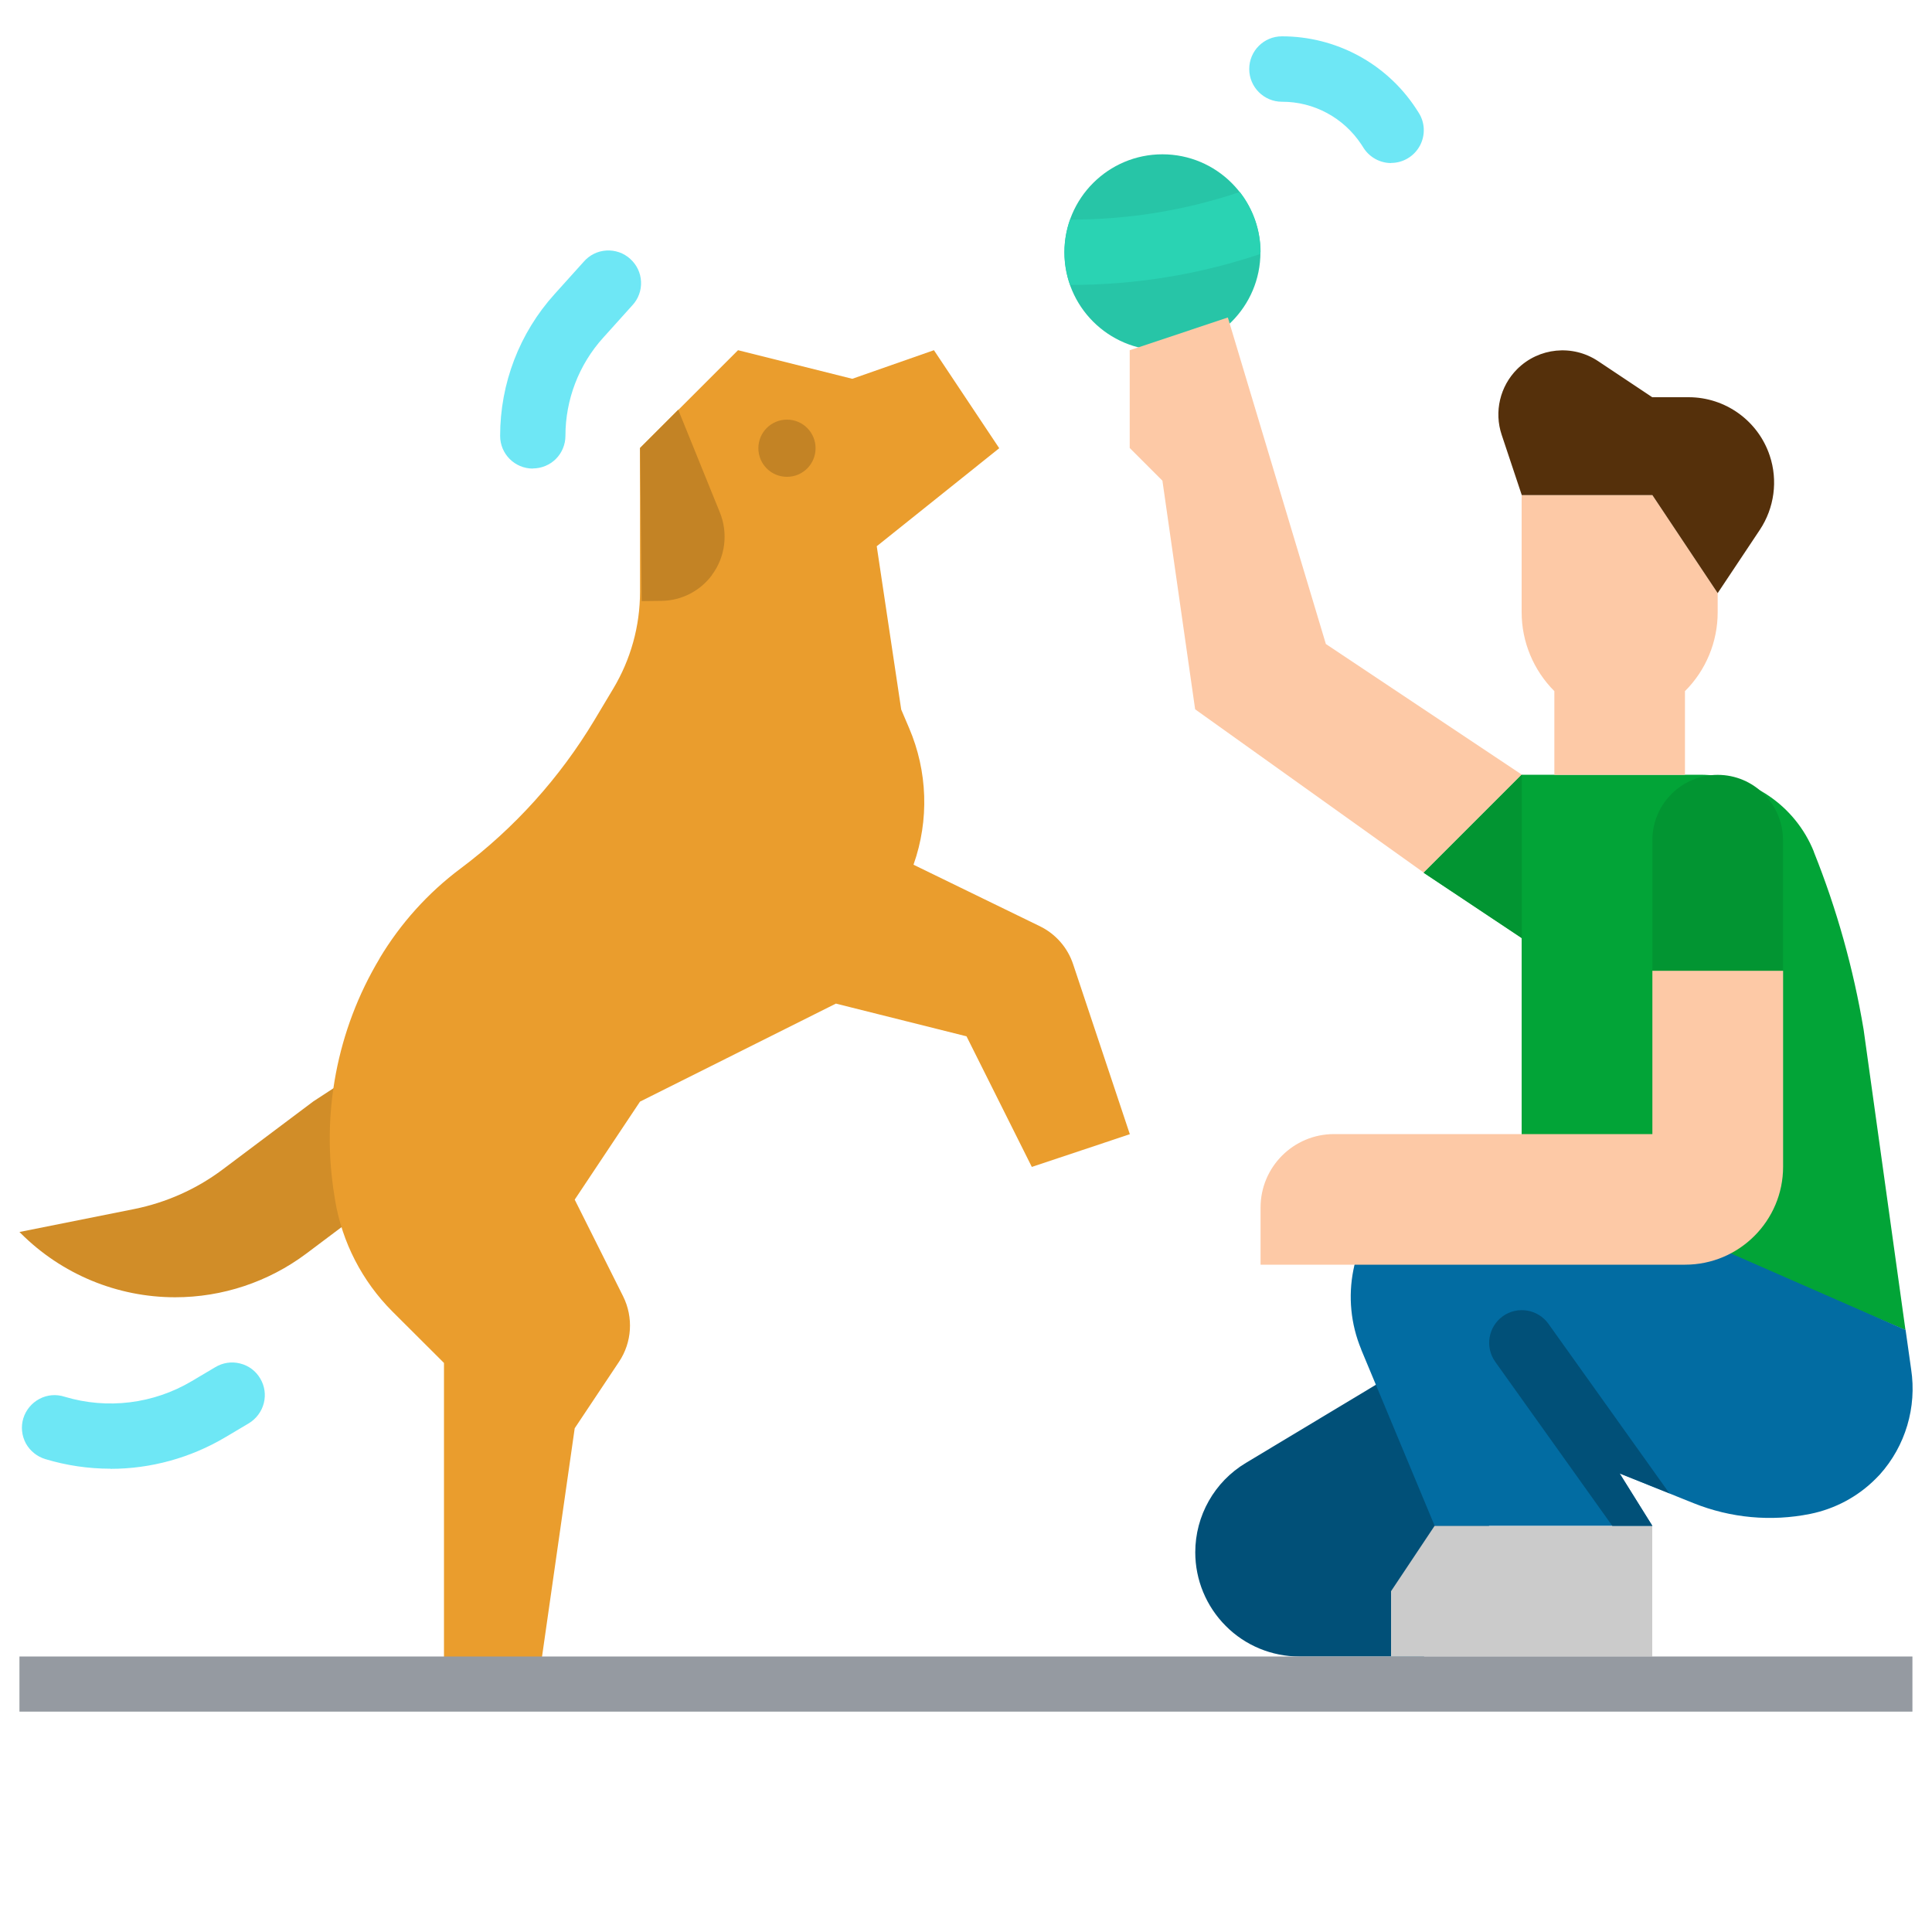 <?xml version="1.0" encoding="UTF-8"?>
<svg id="Layer_1" data-name="Layer 1" xmlns="http://www.w3.org/2000/svg" viewBox="0 0 150 150">
  <defs>
    <style>
      .cls-1 {
        fill: #c38325;
      }

      .cls-2 {
        fill: #6ee7f5;
      }

      .cls-3 {
        fill: #cbcbcb;
      }

      .cls-4 {
        fill: #d18d28;
      }

      .cls-5 {
        fill: #55300b;
      }

      .cls-6 {
        fill: #27c5a7;
      }

      .cls-7 {
        fill: #959aa1;
      }

      .cls-8 {
        fill: #ea9d2d;
      }

      .cls-9 {
        fill: #2ad3b3;
      }

      .cls-10 {
        fill: #026ca2;
      }

      .cls-11 {
        fill: #029532;
      }

      .cls-12 {
        fill: #02a437;
      }

      .cls-13 {
        fill: #015078;
      }

      .cls-14 {
        fill: #fdc9a6;
      }
    </style>
  </defs>
  <g>
    <path class="cls-6" d="M97.86,19.59c0,4.2-3.41,7.61-7.61,7.61s-7.61-3.41-7.61-7.61,3.41-7.61,7.61-7.61,7.61,3.41,7.61,7.61h0ZM97.86,19.59"/>
    <path class="cls-13" d="M110.54,128.61h-9.65c-2.15,0-4.21-.85-5.72-2.37-1.52-1.52-2.37-3.58-2.37-5.72,0-2.84,1.49-5.48,3.93-6.94l11.28-6.78,7.61,11.68-5.07,10.14ZM110.54,128.61"/>
    <path class="cls-4" d="M1.51,95.65l8.91-1.78c2.48-.5,4.82-1.54,6.85-3.06l7.06-5.3,2.36-1.54,2.71,9.14-5.62,4.22c-2.94,2.2-6.51,3.39-10.18,3.39-4.5,0-8.81-1.79-11.99-4.97l-.1-.1ZM1.51,95.65"/>
    <path class="cls-8" d="M29.48,74.39c1.62-2.7,3.75-5.07,6.28-6.96,4.18-3.13,7.7-7.04,10.39-11.52l1.46-2.44c1.36-2.27,2.08-4.86,2.08-7.5v-11.17l7.61-7.61,8.87,2.22,6.34-2.22,5.07,7.61-9.51,7.61,1.9,12.68.61,1.43c1.44,3.36,1.57,7.15.35,10.6v.02s9.8,4.77,9.8,4.77c1.23.6,2.16,1.66,2.59,2.96l4.4,13.19-7.61,2.54-5.07-10.14-10.14-2.54-15.21,7.61-5.07,7.61,3.76,7.51c.81,1.63.69,3.57-.32,5.08l-3.44,5.16-2.54,17.75h-7.61v-22.82l-4.02-4.01c-2.33-2.34-3.88-5.34-4.43-8.6l-.05-.33c-1.06-6.37.18-12.92,3.5-18.46h0ZM29.48,74.39"/>
    <path class="cls-8" d="M55.27,44.66c-.92,1.23-2.36,1.97-3.9,1.99l-1.55.02-.12-11.89,2.96-2.96,3.22,7.94c.67,1.63.44,3.49-.62,4.9h0ZM55.27,44.66"/>
    <path class="cls-14" d="M87.72,27.19l7.61-2.54,7.61,25.35,15.21,10.14-7.61,7.61-17.75-12.68-2.54-17.75-2.54-2.54v-7.61ZM87.72,27.19"/>
    <g>
      <path class="cls-12" d="M147.94,103.26l-3.25-23.33c-.79-4.72-2.08-9.34-3.86-13.78v-.02c-1.45-3.61-4.95-5.98-8.84-5.98h-13.85l-7.61,7.61,7.61,5.07v17.75l29.79,12.68ZM147.94,103.26"/>
      <path class="cls-10" d="M105.68,104.77l5.71,13.7h16.9l-2.54-4.07,5.75,2.31c2.87,1.15,6.01,1.44,9.04.83,1.93-.39,3.71-1.34,5.1-2.74.1-.1.21-.21.31-.32,1.99-2.22,2.88-5.22,2.43-8.17l-.43-3.05-28.23-12.37c-4-1.72-8.65-.82-11.73,2.26-3.05,3.05-3.96,7.64-2.3,11.63h0ZM105.68,104.77"/>
    </g>
    <path class="cls-11" d="M138.43,75.37v-10.14c0-2.8-2.27-5.07-5.07-5.07s-5.07,2.27-5.07,5.07v10.14h10.14ZM138.43,75.37"/>
    <path class="cls-14" d="M128.29,75.37v12.68h-24.72c-3.15,0-5.7,2.56-5.7,5.7v4.44h32.96c4.2,0,7.61-3.41,7.61-7.61v-15.21h-10.14ZM128.29,75.37"/>
    <path class="cls-14" d="M118.15,38.44h10.14l5.07,7.61v1.49c0,2.29-.91,4.5-2.54,6.12v6.5h-10.14v-6.5c-1.62-1.62-2.54-3.83-2.54-6.12v-9.09ZM118.15,38.44"/>
    <path class="cls-5" d="M118.15,38.44l-1.56-4.68c-.6-1.79-.13-3.77,1.2-5.1,1.68-1.68,4.31-1.94,6.29-.62l4.2,2.8h2.83c2.85,0,5.39,1.83,6.29,4.53.65,1.94.36,4.07-.77,5.77l-3.27,4.91-5.07-7.61h-10.14ZM118.15,38.44"/>
    <path class="cls-1" d="M63.32,34.8c0,1.23-.99,2.22-2.22,2.22s-2.22-.99-2.22-2.22.99-2.22,2.22-2.22,2.22.99,2.22,2.22h0ZM63.32,34.8"/>
    <path class="cls-1" d="M55.27,44.66c-.92,1.23-2.36,1.97-3.9,1.99l-1.55.02-.12-11.89,2.96-2.96,3.22,7.94c.67,1.63.44,3.49-.62,4.9h0ZM55.27,44.66"/>
    <path class="cls-2" d="M8.57,114.03c-1.71,0-3.4-.25-5.03-.74-.65-.19-1.2-.63-1.53-1.22-.32-.6-.4-1.3-.2-1.95.2-.65.65-1.19,1.25-1.51.6-.32,1.3-.38,1.95-.17,3.32,1,6.9.56,9.88-1.21l1.82-1.08c.58-.35,1.27-.46,1.93-.29.66.16,1.22.58,1.56,1.16.35.58.45,1.27.28,1.93-.17.65-.59,1.21-1.17,1.56l-1.82,1.08c-2.7,1.6-5.78,2.45-8.91,2.45h0ZM8.57,114.03"/>
    <g>
      <path class="cls-2" d="M41.37,36.38c-1.4,0-2.54-1.13-2.54-2.54,0-4.07,1.5-7.99,4.23-11.01l2.26-2.51c.45-.52,1.08-.83,1.76-.87.68-.04,1.35.19,1.85.65.51.46.81,1.09.84,1.77.03.68-.21,1.34-.68,1.84l-2.26,2.51c-1.89,2.09-2.93,4.81-2.93,7.62,0,.67-.27,1.32-.74,1.79s-1.12.74-1.79.74h0ZM41.37,36.38"/>
      <path class="cls-2" d="M108.01,12.66c-.85,0-1.65-.43-2.12-1.14l-.2-.31c-1.37-2.07-3.68-3.32-6.16-3.31-1.4,0-2.54-1.14-2.54-2.54s1.13-2.54,2.54-2.54c4.18,0,8.09,2.09,10.39,5.58l.2.31c.52.78.56,1.78.12,2.6-.44.82-1.3,1.34-2.23,1.34h0ZM108.01,12.66"/>
    </g>
    <path class="cls-3" d="M111.38,118.47l-3.38,5.07v5.07h20.28v-10.14h-16.9ZM111.38,118.47"/>
    <path class="cls-13" d="M125.75,114.4l2.54,4.07h-3.11l-9.09-12.74c-.81-1.14-.55-2.72.59-3.54,1.14-.81,2.72-.55,3.54.59l9.39,13.16-3.85-1.54ZM125.75,114.4"/>
    <path class="cls-9" d="M97.86,19.59s0,.09,0,.13c-.02.01-.05.02-.07.02-4.72,1.58-9.66,2.38-14.63,2.38h-.08c-.58-1.64-.58-3.43,0-5.07h.08c4.43,0,8.83-.71,13.03-2.12.02,0,.04-.01.07-.02,1.04,1.33,1.61,2.98,1.61,4.67h0ZM97.86,19.59"/>
    <path class="cls-11" d="M118.15,60.15v12.68l-7.61-5.07,7.61-7.61ZM118.15,60.15"/>
  </g>
  <rect class="cls-7" x="1.51" y="128.61" width="146.97" height="4.28"/>
</svg>